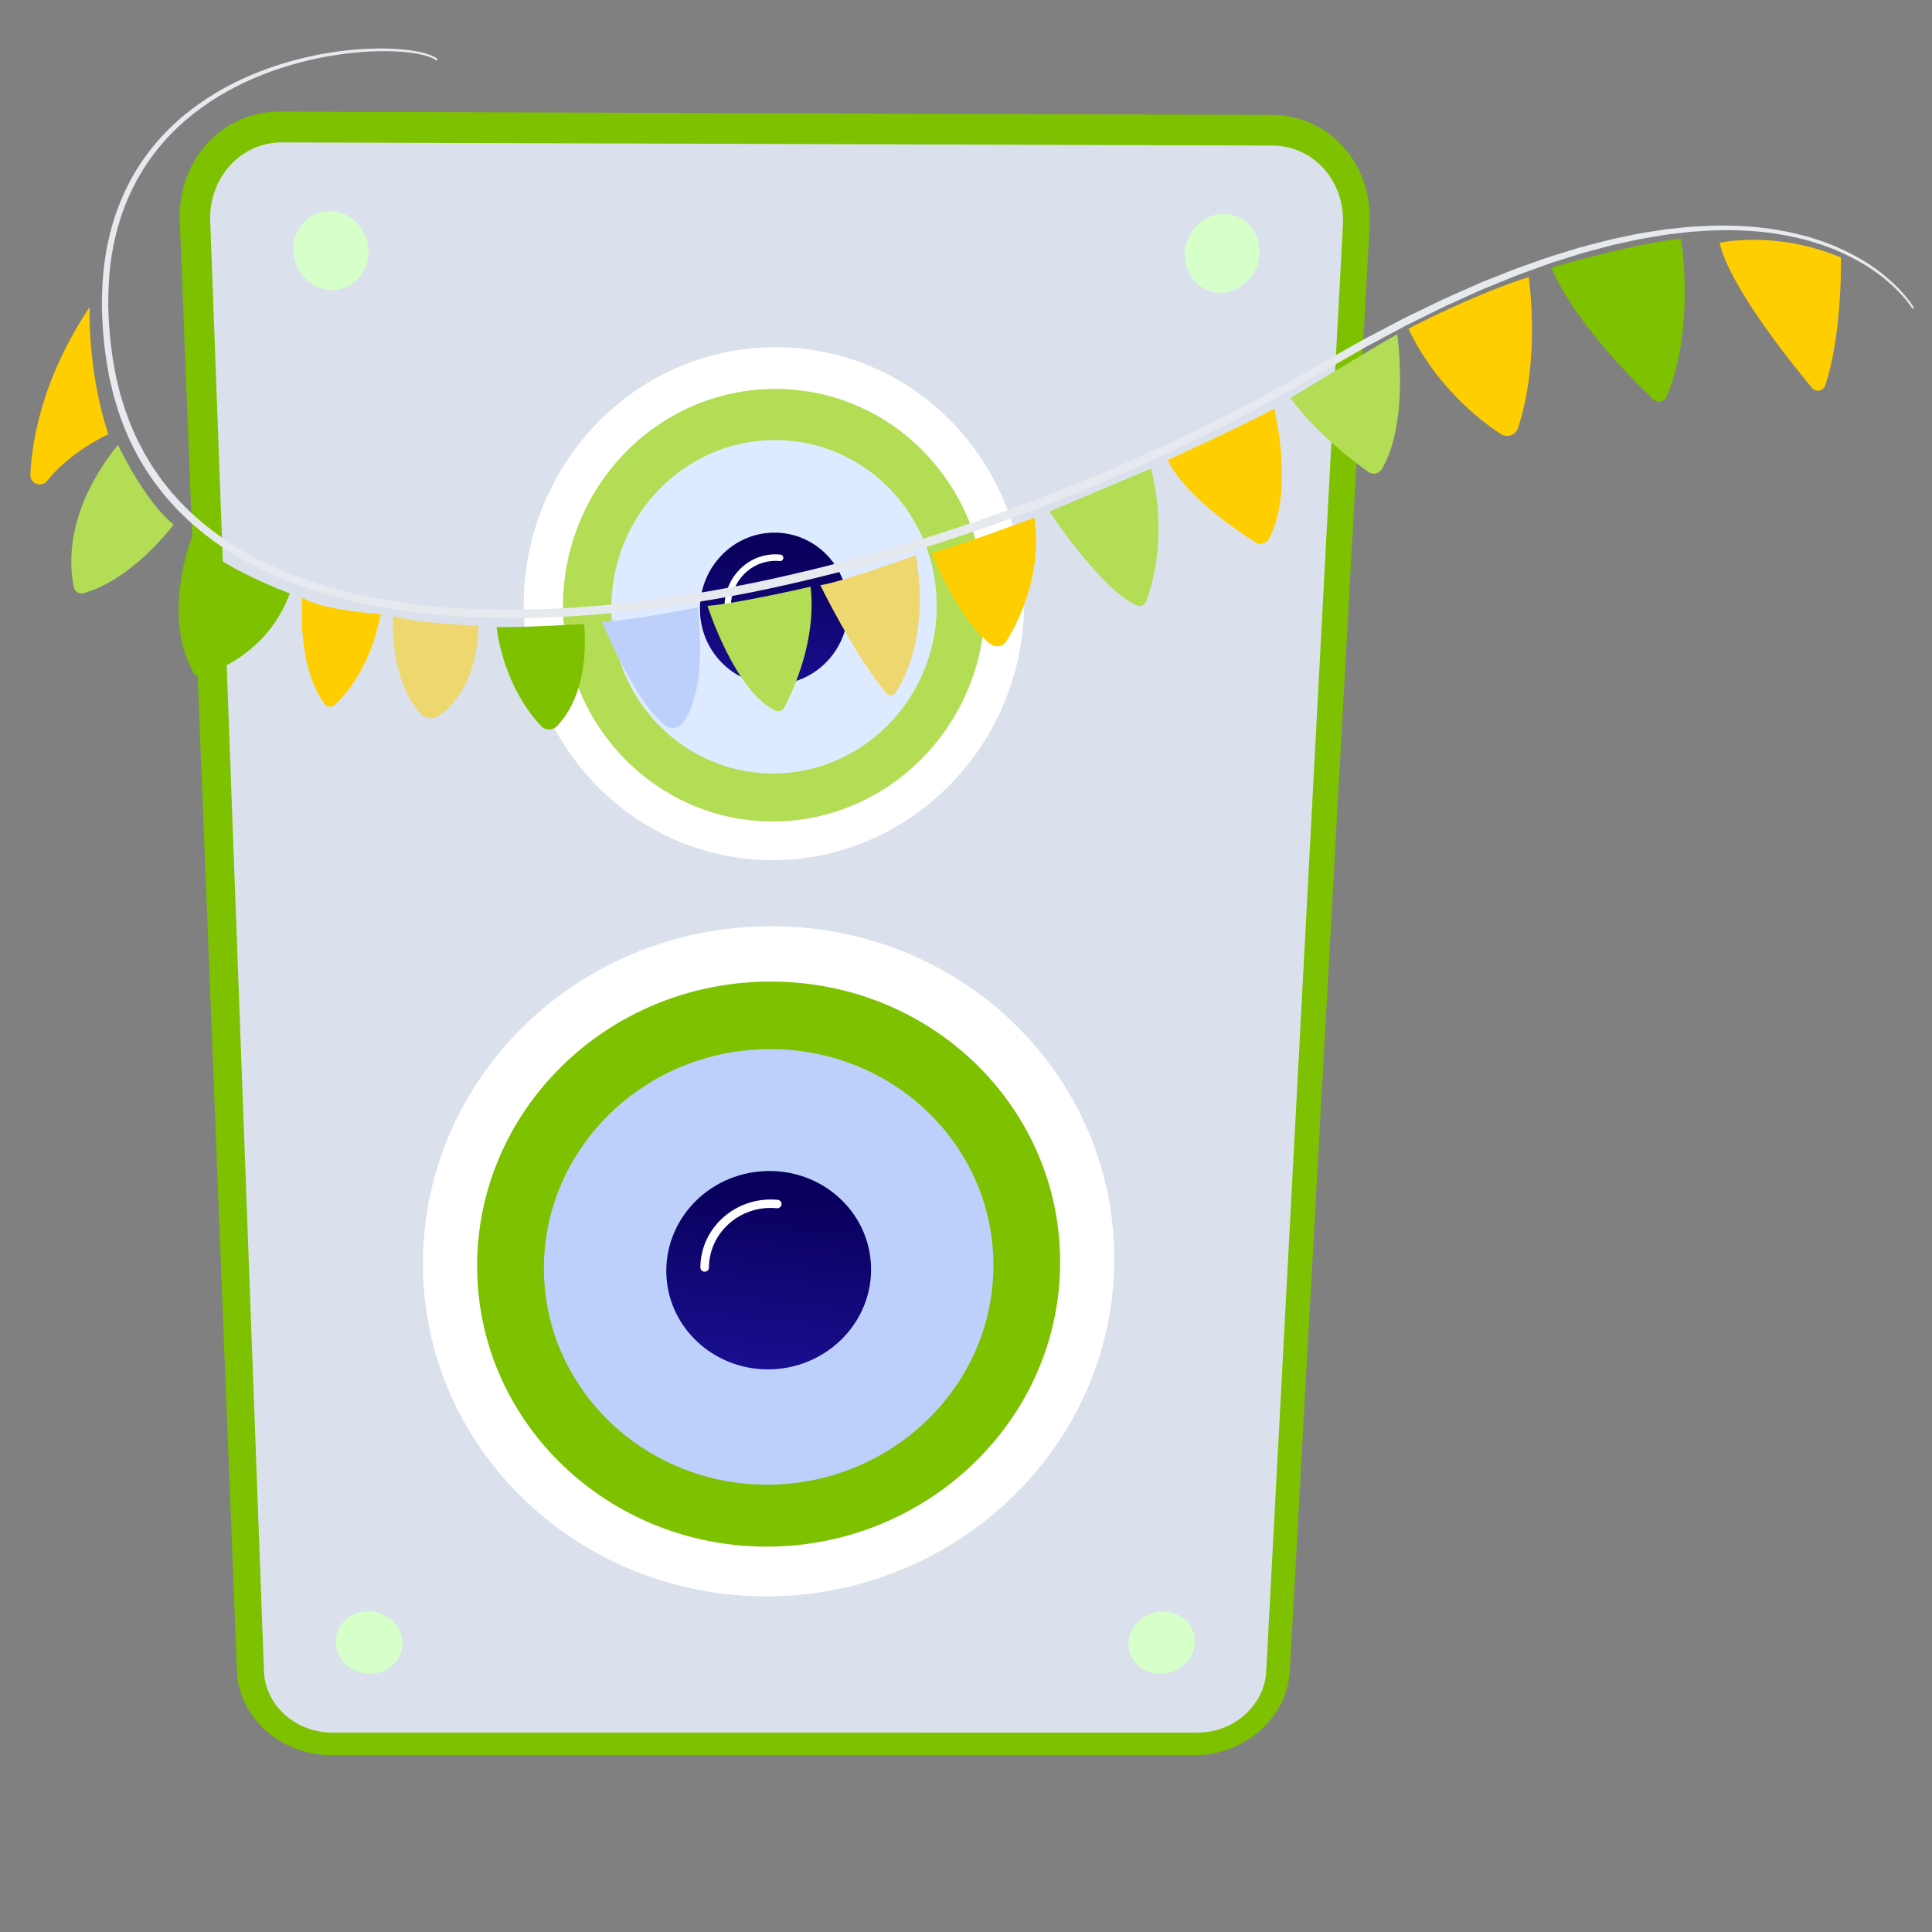 <?xml version="1.0" encoding="UTF-8"?> <!-- Generator: Adobe Illustrator 19.1.1, SVG Export Plug-In . SVG Version: 6.00 Build 0) --> <svg xmlns="http://www.w3.org/2000/svg" xmlns:xlink="http://www.w3.org/1999/xlink" id="Illustration" x="0px" y="0px" viewBox="0 0 3710 3710" style="enable-background:new 0 0 3710 3710;" xml:space="preserve"><rect x="0" y="0" width="3710" height="3710" fill="#808080" stroke="none"/> <style type="text/css"> .st0{fill:#7DC100;} .st1{fill:#DAE1ED;} .st2{fill:#D6FFCA;} .st3{fill:#FFFFFF;} .st4{fill:#B2DD54;} .st5{fill:#DEEAFF;} .st6{fill:url(#SVGID_1_);} .st7{fill:#BDD0FB;} .st8{fill:url(#SVGID_2_);} .st9{fill:#E6E9ED;} .st10{fill:#FFCE00;} .st11{fill:#EFD76F;} .st12{display:none;} .st13{display:inline;fill:url(#SVGID_3_);} .st14{display:inline;fill:url(#SVGID_4_);} .st15{display:inline;fill:url(#SVGID_5_);} .st16{display:inline;fill:url(#SVGID_6_);} .st17{display:inline;fill:#B2DD54;} .st18{display:inline;fill:url(#SVGID_7_);} .st19{display:inline;fill:url(#SVGID_8_);} .st20{display:inline;fill:url(#SVGID_9_);} .st21{display:inline;fill:url(#SVGID_10_);} .st22{display:inline;fill:#AE5140;} .st23{display:inline;opacity:0.6;fill:#FFFFFF;} .st24{display:inline;opacity:0.72;fill:#FFFFFF;} .st25{display:inline;fill:url(#SVGID_11_);} .st26{display:inline;fill:url(#SVGID_12_);} .st27{display:inline;} .st28{fill:url(#SVGID_13_);} .st29{fill:url(#SVGID_14_);} .st30{fill:url(#SVGID_15_);} .st31{fill:url(#SVGID_16_);} .st32{fill:url(#SVGID_17_);} .st33{fill:url(#SVGID_18_);} .st34{fill:url(#SVGID_19_);} .st35{fill:url(#SVGID_20_);} .st36{fill:url(#SVGID_21_);} .st37{fill:url(#SVGID_22_);} .st38{fill:url(#SVGID_23_);} .st39{fill:#2A2B2D;} .st40{fill:url(#SVGID_24_);} .st41{fill:url(#SVGID_25_);} </style> <path class="st0" d="M2476.8,3209.1c-5,89.8-86.4,161.2-182.1,161.2H635.2c-96,0-176.6-71.6-180.2-161.6L345.2,424.3 c-4.6-116,81.1-210.4,191.4-210l1906.4,6.3c109.8,0.4,193.6,94.9,187.2,210.6L2476.8,3209.1z"></path> <path class="st1" d="M2443.6,279.5l-1901.7-6.1c-79.4-0.3-141.3,67.8-138.2,151.4l103.2,2784.7c2.4,65.1,60.7,117.5,130.1,117.5 l1663,0.1c69.2,0,128.1-52.3,131.5-117.3l147.3-2778.4C2583.2,348.1,2522.7,279.8,2443.6,279.5z"></path> <g> <path class="st2" d="M707.5,481.7c1,41.8-30.3,75.5-69.9,75.4c-39.6-0.1-72.8-34-74.1-75.9c-1.3-42,30-76,69.9-75.9 C673.3,405.5,706.4,439.7,707.5,481.7z"></path> <path class="st2" d="M2418.7,486.8c-1.9,41.7-35.5,75.4-75,75.3c-39.5-0.1-70.2-34-68.5-75.7c1.7-41.9,35.3-75.9,75.1-75.8 C2390,410.7,2420.6,444.9,2418.7,486.8z"></path> </g> <g> <path class="st2" d="M773,3154.3c0.8,33.1-27.1,59.8-62.4,59.8c-35.3,0-64.7-26.7-65.7-59.8c-1-33.2,26.9-60.1,62.4-60.1 C742.8,3094.2,772.2,3121.1,773,3154.3z"></path> <path class="st2" d="M2294.6,3154.6c-1.5,33-31.3,59.7-66.4,59.7c-35.1,0-62.6-26.7-61.2-59.7c1.3-33.1,31.1-60,66.4-60 C2268.7,3094.6,2296.1,3121.5,2294.6,3154.6z"></path> </g> <path class="st3" d="M1966.6,1170.7c-7.7,268.6-224.3,481.5-484.1,481c-259.9-0.5-473.4-214.3-476.8-483.2 c-3.4-275.2,213.6-502.5,484.7-501.7C1761.4,667.5,1974.5,895.8,1966.6,1170.7z"></path> <path class="st4" d="M1891.5,1170.5c-5.8,227-188.5,407.4-408.3,407c-219.9-0.4-400-181.7-402.1-408.9 c-2.2-231.7,180.9-422.4,408.8-421.8C1717.6,747.5,1897.4,939,1891.5,1170.5z"></path> <path class="st5" d="M1798.8,1170.3c-3.8,175.4-144.7,315.4-314.9,315.1c-170.3-0.3-309.1-141-310-316.5 C1173,990.7,1314.1,844.6,1489,845C1664,845.5,1802.6,992.2,1798.8,1170.3z"></path> <linearGradient id="SVGID_1_" gradientUnits="userSpaceOnUse" x1="1498.563" y1="1059.845" x2="1469.318" y2="1321.928"> <stop offset="0" style="stop-color:#09005D"></stop> <stop offset="1" style="stop-color:#1A0F91"></stop> </linearGradient> <path class="st6" d="M1628.8,1169.9c-1.1,80.3-65.4,144.8-143.5,144.6c-78.1-0.2-141.4-65-141.2-145.3 c0.2-80.8,64.4-146.6,143.5-146.4C1566.7,1023,1629.9,1089.1,1628.8,1169.9z"></path> <g> <path class="st3" d="M1397.3,1170.4c-3.3,0-6-2.8-6-6.2c0.2-55,44.2-99.9,97.9-99.7c3.2,0,6.4,0.2,9.6,0.5c3.3,0.3,5.7,3.4,5.4,6.8 c-0.4,3.4-3.3,5.9-6.6,5.6c-2.8-0.3-5.6-0.4-8.4-0.4c-47.1-0.1-85.6,39.2-85.8,87.3C1403.4,1167.7,1400.7,1170.4,1397.3,1170.4z"></path> </g> <g> <path class="st3" d="M2139.3,2441.4c-13.3,349.2-312.1,624.2-668.1,624.1c-356.2-0.1-651.3-275.7-658.9-625.4 c-7.9-361.1,291.7-662.1,669.3-661.5C1858.8,1779.2,2153,2080.8,2139.3,2441.4z"></path> <path class="st0" d="M2035.5,2441.3c-9.8,295.3-262,528.8-563.5,528.7c-301.8-0.1-550.6-234.2-555.7-529.8 c-5.2-303.8,247.5-555.8,564.4-555.3C1797.4,1885.4,2045.6,2137.9,2035.5,2441.3z"></path> <path class="st7" d="M1907.5,2441.1c-6.3,228.4-200.8,410-434.6,409.9c-233.9-0.1-425.7-182.1-428.4-410.7 c-2.7-233.4,192.1-426,435.1-425.7C1722.5,2015,1913.9,2207.9,1907.5,2441.1z"></path> <linearGradient id="SVGID_2_" gradientUnits="userSpaceOnUse" x1="1492.058" y1="2296.854" x2="1453.831" y2="2639.426"> <stop offset="0" style="stop-color:#09005D"></stop> <stop offset="1" style="stop-color:#1A0F91"></stop> </linearGradient> <path class="st8" d="M1672.7,2440.9c-1.8,104.7-90.4,188.7-198.1,188.7c-107.7-0.1-195-84.3-195.1-189 c-0.1-105.7,88.6-192.1,198.2-191.9C1587.3,2248.7,1674.5,2335.3,1672.7,2440.9z"></path> <g> <path class="st3" d="M1353.2,2442c-4.6,0-8.3-3.6-8.3-8c0.2-71.9,60.8-130.7,135.2-130.6c4.4,0,8.9,0.2,13.3,0.6 c4.6,0.4,7.9,4.4,7.4,8.9c-0.5,4.5-4.6,7.7-9.2,7.3c-3.8-0.4-7.8-0.6-11.7-0.6c-65.1-0.1-118.3,51.4-118.5,114.4 C1361.5,2438.4,1357.8,2442,1353.2,2442z"></path> </g> </g> <g> <path class="st9" d="M3675.5,591.1c-6.9-11.2-15-21.2-23.7-30.7c-4.2-4.9-8.9-9.3-13.5-13.9c-4.6-4.5-9.5-8.7-14.3-13 c-19.6-16.7-41.1-31.2-63.9-43.3c-22.7-12.1-46.5-22.5-71.1-30.2c-24.4-8.3-49.7-13.8-75-18.4c-50.8-8.6-102.7-10.1-154-6.9 c-12.9,0.3-25.6,2-38.5,3.3l-19.2,2c-6.4,0.6-12.7,1.9-19.1,2.8c-12.7,2-25.4,3.9-38.1,6.1l-37.7,7.9c-12.6,2.4-25,5.8-37.5,9 c-12.4,3.3-24.9,6.3-37.3,9.8l-36.8,11.3l-18.4,5.7c-6.1,1.9-12.1,4.2-18.2,6.3c-24.2,8.7-48.6,16.7-72.3,26.6l-35.8,14.2l-8.9,3.6 l-8.8,3.9l-17.6,7.8l-35.2,15.6l-8.8,3.9l-8.7,4.2l-17.3,8.4l-34.7,16.8c-5.8,2.8-11.6,5.5-17.3,8.5l-17,8.9l-34.1,17.9l-17,8.9 l-8.5,4.5l-8.4,4.7l-67,37.8c-176.2,103.4-361.4,191.4-552.2,264.2c-95.5,36.3-192.3,69-290.4,97.2c-49,14.3-98.4,27.4-148,39.3 c-49.6,12-99.5,22.9-149.7,32.3c-50.2,9.4-100.5,17.6-151.1,24.2c-50.6,6.6-101.4,11.5-152.2,14.7c-101.7,6.2-204.1,5.4-305-7.4 c-100.7-12.8-200.6-37.8-291.5-82.7c-45.4-22.4-87.8-50.6-125.6-84c-4.9-4-9.3-8.5-13.8-12.9c-4.5-4.4-9.1-8.8-13.5-13.2l-12.7-14 l-6.4-7c-2-2.4-3.9-4.9-5.9-7.4l-11.8-14.8c-3.8-5-7.3-10.3-10.9-15.4c-7.5-10.1-13.8-21.1-20.3-31.9c-3.4-5.3-6.1-11-9.1-16.6 c-2.9-5.6-5.9-11.2-8.7-16.8l-7.7-17.3c-2.6-5.8-5.2-11.5-7.2-17.5c-4.3-11.9-9-23.6-12.4-35.8l-5.5-18.2l-4.4-18.5 c-1.4-6.2-3.2-12.3-4.2-18.5l-3.3-18.7c-2.5-12.4-3.8-25.1-5.5-37.7c-2.7-25.2-4.7-50.6-4.9-75.9c-0.1-25.4,1.1-50.7,4-75.8 c3-25.1,8-50,14.8-74.3c13.7-48.6,35.9-94.9,66-135.5c15-20.3,32-39.2,50.5-56.5c18.5-17.2,38.6-32.9,59.7-46.9 c21.1-14,43.4-26.4,66.3-37.3c23-10.8,46.7-20.1,70.9-28c48.4-15.7,98.7-25.8,149.5-30.2c25.4-2.1,50.9-2.8,76.3-1.2 c12.7,0.8,25.4,2.2,37.8,4.6c6.2,1.2,12.4,2.7,18.3,4.7c5.9,2,11.8,4.5,16.4,8.2l2.5-2.9c-5.3-4.3-11.4-7-17.6-9.1 c-6.2-2.2-12.4-3.8-18.8-5.1c-12.7-2.6-25.5-4.2-38.3-5.2c-25.7-1.9-51.4-1.5-77.1,0.3c-51.3,3.8-102.1,13.6-151.2,29 c-24.5,7.8-48.6,16.9-72.1,27.7c-23.4,10.8-46.1,23.2-67.7,37.3c-21.6,14.1-42.2,29.8-61.3,47.2c-19,17.5-36.6,36.7-52.2,57.4 c-31.3,41.3-54.5,88.7-68.8,138.4c-7.2,24.9-12.4,50.3-15.6,76c-3.2,25.7-4.5,51.5-4.5,77.4c0.1,25.8,1.9,51.6,4.6,77.3 c1.7,12.8,3,25.6,5.4,38.3l3.3,19.1c1,6.4,2.8,12.6,4.2,18.9l4.4,18.9l5.5,18.6c3.4,12.5,8.1,24.6,12.5,36.8 c2.1,6.1,4.7,12.1,7.3,18l7.8,17.8c2.9,5.8,5.9,11.5,8.8,17.3c3,5.7,5.8,11.6,9.3,17.1c6.7,11.1,13.1,22.4,20.8,32.9 c3.7,5.3,7.3,10.8,11.2,15.9l12.1,15.3c2,2.5,4,5.1,6.1,7.6l6.5,7.3l13,14.5c4.5,4.6,9.2,9.1,13.8,13.7c4.6,4.5,9.2,9.2,14.2,13.3 c38.7,34.6,82.1,63.8,128.4,86.9c46.3,23.2,95.1,41,144.8,54.8c49.8,13.8,100.5,23.4,151.6,30c102.2,13.1,205.5,14.1,308.1,8 c51.3-3.1,102.5-8,153.4-14.5c50.9-6.6,101.6-14.7,152.1-24.1c50.5-9.3,100.7-20.2,150.6-32.2c49.9-12,99.6-24.9,148.8-39.3 c98.6-28.6,195.8-61.6,291.6-98.3c191.5-73.6,377.3-162.4,554-266.7l66.4-38.1l8.3-4.8l8.4-4.5l16.9-9l33.8-18l16.9-9 c5.6-3,11.4-5.7,17.1-8.5l34.3-16.9l17.2-8.5l8.6-4.2l8.7-3.9l34.9-15.7l17.5-7.9l8.7-3.9l8.9-3.6l35.4-14.4 c23.5-10,47.7-18.1,71.6-26.9c6-2.1,12-4.4,18-6.4l18.2-5.7l36.5-11.5c12.2-3.6,24.6-6.6,36.9-10c12.3-3.3,24.6-6.7,37.1-9.2 l37.3-8.1c12.5-2.3,25.1-4.2,37.6-6.4c6.3-1,12.5-2.3,18.9-3l19-2.2c12.6-1.4,25.3-3.2,38-3.7c50.7-3.8,101.9-2.9,152.1,5 c25,4.3,50,9.3,74.1,17.3c24.3,7.3,47.8,17.3,70.3,28.9c22.6,11.7,44,25.5,63.6,41.8c4.8,4.2,9.6,8.3,14.3,12.6 c4.5,4.4,9.2,8.7,13.5,13.5c8.7,9.2,16.9,19.1,23.6,29.6L3675.5,591.1z"></path> <path class="st10" d="M3535.2,494.4c0,0,3.1,145.9-30.3,245.8c-3.7,11-18,13.6-25.4,4.7c-43.3-52.1-159.1-197.2-177.3-278.5 C3302.2,466.4,3407,441.3,3535.2,494.4z"></path> <path class="st0" d="M3228,458.1c0,0,28.4,169.2-27.3,303.3c-4.3,10.4-17.7,13.3-25.8,5.5c-42-39.9-153.1-151.3-195.9-253 C2979,514,3133.5,468.2,3228,458.1z"></path> <path class="st10" d="M2935.6,531.9c0,0,23.5,159.3-20.9,290.6c-4.5,13.4-20.5,18.8-32.4,11.1c-40.3-26.2-124.5-91.1-177.8-202.4 C2704.5,631.2,2825.6,567.3,2935.6,531.9z"></path> <path class="st4" d="M2683,642c0,0,24.5,166.5-29.2,258.4c-5.4,9.3-17.5,12-26.3,5.8c-30.8-21.8-101.4-75.7-149.2-141.9 C2478.4,764.3,2643.9,663.1,2683,642z"></path> <path class="st10" d="M2446.8,784.3c0,0,39.6,158.8-10.3,250.5c-5.1,9.3-16.8,12.4-25.8,6.7c-38.3-24.4-136.9-92-168.2-158.1 C2242.6,883.5,2415.2,804.3,2446.8,784.3z"></path> <path class="st4" d="M2210.4,899.8l-195.2,82.5c0,0,100,151,167.9,180.4c7,3,15.1-0.6,17.8-7.7 C2213.2,1122.9,2241.7,1028.1,2210.4,899.8z"></path> <path class="st10" d="M1986.3,994.2c0,0-152.8,57.1-197.4,67.5c0,0,46.5,120.8,111.8,174.4c10.1,8.3,25.2,6,32.1-5.2 C1956.1,1193.2,2002.2,1102.3,1986.3,994.2z"></path> <path class="st11" d="M1758.8,1066.1c0,0-142.1,51.6-183.5,57.7c0,0,65,133.5,126.8,207.6c4.7,5.6,13.4,5.1,17.4-1 C1739.1,1301.2,1783.8,1214.8,1758.8,1066.1z"></path> <path class="st4" d="M1556.6,1126.6c0,0-137.4,31.8-198,36.9c0,0,51.8,162.7,129.6,200.8c6.6,3.2,14.6,0.5,18.1-6 C1522.9,1326.5,1568.5,1228.8,1556.6,1126.6z"></path> <path class="st7" d="M1339.8,1166.2c0,0-137.9,28-184.1,27.1c0,0,61,152,121.8,199.7c10.1,7.9,24.7,6.1,32.8-3.9 C1328.9,1365.7,1355.3,1306.8,1339.8,1166.2z"></path> <path class="st0" d="M1121.8,1198.3c0,0-129.4,7.5-168.1,5.6c0,0,9.1,108.4,85.2,190.2c8.1,8.7,21.9,9,30.2,0.5 C1092.2,1371.3,1130.7,1314.2,1121.8,1198.3z"></path> <path class="st11" d="M918.8,1201.4c0,0-108-3.3-163.9-18.1c0,0-8.8,121.4,53.3,187.7c8.6,9.2,22.7,10.8,33.2,4 C868.5,1357.4,915.8,1311.1,918.8,1201.4z"></path> <path class="st10" d="M731.2,1179.1c0,0-112.3-6.5-150.5-31.6c0,0-12.6,127.1,42.1,203.9c4.7,6.5,13.9,7.6,19.9,2.2 C664.1,1334.1,711.3,1281.2,731.2,1179.1z"></path> <path class="st0" d="M556.5,1139.6c0,0-134-49.4-188.5-106.6c0,0-59,148.3,4.3,260c2.5,4.5,7.8,6.7,12.8,5.3 C414.6,1289.7,514.6,1253.1,556.5,1139.6z"></path> <path class="st4" d="M226.5,854.2c0,0,50.4,107.7,107,153.2c0,0-78.4,105.5-173,131.7c-8.2,2.3-16.7-2.7-18.5-11.1 C133.5,1090.4,122.6,983.2,226.5,854.2z"></path> <path class="st10" d="M172.2,589.6c0,0-4.8,123.6,36,244.2c0,0-73.4,33.2-117.5,89.5c-10.9,13.9-33.2,5.6-32.4-12.1 C61.8,840.3,83.4,722.8,172.2,589.6z"></path> </g> <g class="st12"> <linearGradient id="SVGID_3_" gradientUnits="userSpaceOnUse" x1="2518.455" y1="1728.765" x2="2449.584" y2="1955.055" gradientTransform="matrix(0.924 -0.381 0.381 0.924 -2470.302 839.318)"> <stop offset="0" style="stop-color:#FEBBBA"></stop> <stop offset="1" style="stop-color:#FF928E"></stop> </linearGradient> <path class="st13" d="M496.2,1619.4c0,0-36.1-70.3-2.2-91.3c33.9-21.1,61,10.3,74.6,26c13.6,15.7-32.1,77.1-44.2,82.1 C512.3,1641.1,496.2,1619.4,496.2,1619.4z"></path> <linearGradient id="SVGID_4_" gradientUnits="userSpaceOnUse" x1="961.138" y1="2255.506" x2="391.809" y2="1422.996" gradientTransform="matrix(0.969 0.248 -0.248 0.969 284.573 -173.116)"> <stop offset="0" style="stop-color:#FEBBBA"></stop> <stop offset="1" style="stop-color:#FF928E"></stop> </linearGradient> <path class="st14" d="M533.1,1607.2c0,0-118,310.1,87.3,432.1c29,17.3,37.2,55.6,18.7,83.8c-4,6.1-8.4,12.2-13.4,18.2 c-23.8,28.5-67.4,28.6-91.5,0.4c-65.8-77-177.1-261.8-35-524.5L533.1,1607.2z"></path> <linearGradient id="SVGID_5_" gradientUnits="userSpaceOnUse" x1="813.493" y1="3932.549" x2="1135.191" y2="3104.383" gradientTransform="matrix(0.718 0.696 -0.696 0.718 2193.561 -115.659)"> <stop offset="0" style="stop-color:#FEBBBA"></stop> <stop offset="1" style="stop-color:#FF928E"></stop> </linearGradient> <path class="st15" d="M734.4,2878.1l-151.8-42.5l-38,218c0,0-61.7,1-112.7,32.6c-51,31.7-230.7,197.8-230.7,197.8l-31.5-7.2 l-12.1,7.7l-17.5,133.5l50.3-71c8-11.3,29.9-28.6,29.5-29.8c97-45.9,330.4-179.2,392.3-214.8c10-5.7,18-14.3,23.2-24.6 L734.4,2878.1z"></path> <linearGradient id="SVGID_6_" gradientUnits="userSpaceOnUse" x1="2112.286" y1="6324.944" x2="3198.405" y2="-6369.08" gradientTransform="matrix(1 0 0 1 -1687.336 0)"> <stop offset="0" style="stop-color:#FEBBBA"></stop> <stop offset="1" style="stop-color:#FF928E"></stop> </linearGradient> <path class="st16" d="M724.6,3516.5c-1.3,0-2.5,0.1-3.8,0c5.6-70.2,31.3-379,57.1-494.7c29.1-130.9-43.6-392.8-43.6-392.8 l-130.9,130.9l72.7,247.3c-49.9,74.8,8.1,512.7,6.9,512.5l0.1,1l-19,26.1l2.3,14.2l116,68.4l-45.6-74.1 C729.4,3543.5,725.4,3530.2,724.6,3516.5z"></path> <path class="st17" d="M789.9,3640.1h-37c-6.9,0-13.5-3.2-17.7-8.7c-11.5-15-35.4-44.2-46.9-45c-15.4-1-13.4,53.7-13.4,53.7h-8.6 l-10.9-68c-2.7-17.1,5.8-34,21.1-42.1l0,0c0,0,3.5,26,22.6,37.5c19.1,11.5,77.6,52.7,77.6,52.7s7.2-1,15,0.4 C803.4,3622.8,801.8,3640.1,789.9,3640.1z"></path> <path class="st17" d="M133.2,3429.2l-14.5-34c-2.7-6.4-2.3-13.6,1-19.7c9.3-16.5,26.8-49.9,23-60.8c-5.1-14.6-54.6,8.7-54.6,8.7 l-3.4-7.9l58.2-36.7c14.7-9.2,33.6-8,47,2.9l0,0c0,0-22.5,13.4-25.7,35.5c-3.1,22.1-18.1,92.1-18.1,92.1s3.8,6.2,5.5,14 C154.4,3434.8,137.9,3440.1,133.2,3429.2z"></path> <linearGradient id="SVGID_7_" gradientUnits="userSpaceOnUse" x1="516.858" y1="2663.836" x2="800.521" y2="2663.836"> <stop offset="0" style="stop-color:#09005D"></stop> <stop offset="1" style="stop-color:#1A0F91"></stop> </linearGradient> <path class="st18" d="M767.6,2407.5c0,0-4.3,26.2,2,98.3c6.3,72.1,36.2,241.4,30.1,403.3c0,0-85.2,19.9-233.2,10.5 c0,0-62.5-252.9-47.2-349c15.2-96.1,97.8-165.1,97.8-165.1L767.6,2407.5z"></path> <linearGradient id="SVGID_8_" gradientUnits="userSpaceOnUse" x1="656.225" y1="1875.14" x2="667.972" y2="2092.475"> <stop offset="0" style="stop-color:#FEBBBA"></stop> <stop offset="1" style="stop-color:#FF928E"></stop> </linearGradient> <polygon class="st19" points="704.6,1925.7 715,2048.2 616.1,2048.2 640.7,1861.3 "></polygon> <linearGradient id="SVGID_9_" gradientUnits="userSpaceOnUse" x1="554.412" y1="2223.599" x2="825.911" y2="2223.599"> <stop offset="0" style="stop-color:#009B47"></stop> <stop offset="0.989" style="stop-color:#00B23C"></stop> </linearGradient> <path class="st20" d="M586.8,2031.2c34.1-1.9,110.5-5.4,164.6-2.4c28.5,1.6,52.3,22,58.1,49.9l13.2,63.2 c4.9,23.5,4.2,47.9-2.1,71.1l-53,194.5c0,0-47.1,28.3-150.6-2c0,0-90.8-216.6-53.7-355.2C566.2,2039.5,575.7,2031.8,586.8,2031.2z"></path> <linearGradient id="SVGID_10_" gradientUnits="userSpaceOnUse" x1="2468.221" y1="1954.675" x2="2275.976" y2="1673.562" gradientTransform="matrix(1 0 0 1 -1687.336 0)"> <stop offset="0" style="stop-color:#FEBBBA"></stop> <stop offset="1" style="stop-color:#FF928E"></stop> </linearGradient> <path class="st21" d="M746.5,1784.3c3.5,2.1,31.4,100.2,8,141.4c-23.3,41.2-94.5-4.9-113.8-64.5 C621.4,1801.8,652.4,1728.8,746.5,1784.3z"></path> <path class="st22" d="M561.9,1861.3c-16,78.3-68.9,56.8-106.4,91.7c-60.8,56.4-147.7-1.7-232.2,51.7 c-61,38.6-90.4,137.4-61.1,217.1c40.5,110.5,179.1,155.9,250.9,122.2c68.6-32.2,58.9-128.5,151.2-165.7c39.2-15.8,58.6-5.5,82-29 c41.1-41,30-120.5,25.7-151.2c-9.3-66.5-31.6-78.5-20.9-107.8c20.7-56.8,117.4-45.1,125.5-85.2c7.3-36.5-62.7-105.8-128.7-94.9 C545.9,1727.2,569,1826.4,561.9,1861.3z"></path> <path class="st23" d="M192.7,2203.1c-1.2,0-2.3-0.8-2.6-2c-13.1-54.2-7.1-98.7,17.6-132.2c41.1-55.6,120.9-61.1,121.7-61.1 c1.3-0.2,2.7,1,2.8,2.5c0.1,1.5-1,2.7-2.5,2.8c-0.8,0-78.2,5.4-117.8,59c-23.8,32.2-29.4,75.1-16.7,127.7c0.3,1.4-0.5,2.9-2,3.2 C193.1,2203.1,192.9,2203.1,192.7,2203.1z"></path> <path class="st24" d="M454.2,2252.8c-0.1,0-0.2,0-0.3,0c-0.7-0.2-1.1-0.9-1-1.6c12.7-48.8,35.1-82.7,66.4-100.8 c22.8-13.1,44.1-14.4,62.9-15.4c18.1-1,33.8-1.9,46.4-13.2c26.1-23.2,24.6-78.9-4.5-165.6c-0.2-0.7,0.1-1.5,0.8-1.7 c0.7-0.2,1.5,0.1,1.7,0.8c29.4,87.8,30.7,144.5,3.7,168.5c-13.3,11.8-29.4,12.8-48,13.8c-18.5,1.1-39.5,2.3-61.7,15.1 c-30.7,17.7-52.6,51-65.1,99.1C455.4,2252.4,454.8,2252.8,454.2,2252.8z"></path> <path class="st24" d="M599.7,1841.8c-0.1,0-0.3,0-0.4-0.1c-0.7-0.2-1.1-1-0.8-1.7c10.1-30.1,39.3-25.6,70.1-20.9 c19.5,3,39.7,6.1,56.9,1c12.8-3.8,20.4-9.7,22.6-17.5c3.8-13.3-9.4-28.1-9.5-28.2c-0.5-0.5-0.4-1.4,0.1-1.9 c0.5-0.5,1.4-0.4,1.9,0.1c0.6,0.6,14.2,16,10.1,30.7c-2.5,8.7-10.7,15.2-24.4,19.3c-17.7,5.2-38.2,2.1-58.1-0.9 c-31-4.8-57.8-8.9-67.2,19.1C600.8,1841.5,600.3,1841.8,599.7,1841.8z"></path> <linearGradient id="SVGID_11_" gradientUnits="userSpaceOnUse" x1="2634.423" y1="1786.181" x2="2565.554" y2="2012.465" gradientTransform="matrix(-0.801 -0.599 -0.599 0.801 4180.365 1665.121)"> <stop offset="0" style="stop-color:#FEBBBA"></stop> <stop offset="1" style="stop-color:#FF928E"></stop> </linearGradient> <path class="st25" d="M985.7,1660.3c0,0,52.4-59.1,24.8-87.9c-27.6-28.8-61.7-5.2-78.7,6.6c-17,11.8,11.9,82.6,22.4,90.5 C964.7,1677.4,985.7,1660.3,985.7,1660.3z"></path> <linearGradient id="SVGID_12_" gradientUnits="userSpaceOnUse" x1="1089.221" y1="2232.135" x2="519.867" y2="1399.589" gradientTransform="matrix(-1 0 0 1 1764 0)"> <stop offset="0" style="stop-color:#FEBBBA"></stop> <stop offset="1" style="stop-color:#FF928E"></stop> </linearGradient> <path class="st26" d="M953,1639.3c0,0,37.2,329.7-191.9,396.9c-32.4,9.5-49.8,44.6-38.9,76.6c2.3,6.9,5.1,13.9,8.5,21 c15.9,33.5,58.1,44.5,88.5,23.1c82.9-58.3,236.6-209.6,164.2-499.3L953,1639.3z"></path> </g> <g class="st12"> <g class="st27"> <linearGradient id="SVGID_13_" gradientUnits="userSpaceOnUse" x1="-3280.721" y1="-33224.18" x2="-3245.753" y2="-32900.723" gradientTransform="matrix(0.653 0.609 0.682 -0.731 -259.072 5029.292)"> <stop offset="0" style="stop-color:#09005D"></stop> <stop offset="1" style="stop-color:#1A0F91"></stop> </linearGradient> <path class="st28" d="M2401,2935.8c0,0,21.3-31.6,44.6-60.8c9.1-11.4,25.1-13.8,35-5.4c33.8,28.7,105.9,90.5,129.6,114.9 c3.6,3.7,2,10.2-3,12.8l0,0c-4.2,2.2-8.9,2.7-13.1,1.5l-169.5-47.9L2401,2935.8z"></path> <linearGradient id="SVGID_14_" gradientUnits="userSpaceOnUse" x1="635.438" y1="3345.284" x2="692.473" y2="3345.284" gradientTransform="matrix(0.731 0.682 0.682 -0.731 -348.829 4945.868)"> <stop offset="0" style="stop-color:#FEBBBA"></stop> <stop offset="1" style="stop-color:#FF928E"></stop> </linearGradient> <path class="st29" d="M2382.7,2949l34.6-29.3c0,0,32.2,10.5,36.6,36.6l-43.5,28L2382.7,2949z"></path> <linearGradient id="SVGID_15_" gradientUnits="userSpaceOnUse" x1="2605.774" y1="1628.33" x2="2537.905" y2="2309.015" gradientTransform="matrix(-1 0 0 1 4179.792 0)"> <stop offset="0" style="stop-color:#FEBBBA"></stop> <stop offset="1" style="stop-color:#FF928E"></stop> </linearGradient> <path class="st30" d="M1615.5,2166.9c-54-121.2-105-302.4-45.6-483.4l34.4-34.4c0,0,0,283.6,70.6,424.4 C1655.1,2104.7,1635.4,2135.9,1615.5,2166.9z"></path> <linearGradient id="SVGID_16_" gradientUnits="userSpaceOnUse" x1="2594.604" y1="1627.217" x2="2526.734" y2="2307.902" gradientTransform="matrix(-1 0 0 1 4179.792 0)"> <stop offset="0" style="stop-color:#FEBBBA"></stop> <stop offset="1" style="stop-color:#FF928E"></stop> </linearGradient> <path class="st31" d="M1612.5,1594.9l13,19.5c3.6,5.4,4.5,12,2.5,18.2c-5.3,16-17.2,47.4-34,64.2c-23.1,23.1-46.3-32.4-50.9-50.9 c-4.6-18.5,27.8-64.8,37-74C1589.4,1562.5,1626.4,1567.1,1612.5,1594.9z"></path> <linearGradient id="SVGID_17_" gradientUnits="userSpaceOnUse" x1="2270.055" y1="2387.681" x2="2283.169" y2="2538.482" gradientTransform="matrix(-1 0 0 1 4061.288 0)"> <stop offset="0" style="stop-color:#09005D"></stop> <stop offset="1" style="stop-color:#1A0F91"></stop> </linearGradient> <path class="st32" d="M1789.8,3502.7c0,0,6.7,37.6,9.9,74.9c1.3,14.6-10,27.2-24.6,27.8c-49.6,2.1-155.8,6.1-193.9,4.4 c-5.7-0.3-9.5-6.1-7.4-11.4l0,0c1.8-4.5,5.2-8.1,9.6-10.1l175.3-80.6L1789.8,3502.7z"></path> <linearGradient id="SVGID_18_" gradientUnits="userSpaceOnUse" x1="2266.011" y1="3502.532" x2="2323.049" y2="3502.532" gradientTransform="matrix(-1 0 0 1 4061.288 0)"> <stop offset="0" style="stop-color:#FEBBBA"></stop> <stop offset="1" style="stop-color:#FF928E"></stop> </linearGradient> <path class="st33" d="M1795.3,3480.6l-5.3,45c0,0-30.7,14.3-51.7-1.8l12.7-50.2L1795.3,3480.6z"></path> <linearGradient id="SVGID_19_" gradientUnits="userSpaceOnUse" x1="743.251" y1="2950.369" x2="953.061" y2="4038.765" gradientTransform="matrix(1 0 0 1 1087.145 0)"> <stop offset="0" style="stop-color:#09005D"></stop> <stop offset="1" style="stop-color:#1A0F91"></stop> </linearGradient> <path class="st34" d="M1791.3,2634c2.3,11.8,12.4,586.8-49.1,844.5c-1,4.2,1.1,8.5,5.1,10.2c9.4,3.9,27.9,9.4,50.1,10.2 c6.9,0.2,13-4.2,14.9-10.8c17.6-59.8,138.3-405.8,149.3-691.9c12.3-319.8-43.7-162.2-43.7-162.2L1791.3,2634z"></path> <linearGradient id="SVGID_20_" gradientUnits="userSpaceOnUse" x1="1039.446" y1="2893.272" x2="1249.255" y2="3981.662" gradientTransform="matrix(1 0 0 1 1087.145 0)"> <stop offset="0" style="stop-color:#09005D"></stop> <stop offset="1" style="stop-color:#1A0F91"></stop> </linearGradient> <path class="st35" d="M2056.9,2644.3c51.6,130,68.4,150.3,91.4,298.7c27.6,178,162.2,55.1,234.1-2.7c9.1-7.3,36.1,18.9,38.7,55.6 c3.4,47.9-287.1,275.6-365.6,114.6c-50.2-102.8-64.1-218.5-97.4-282.5c-4.2-8-10.9-14.3-19.2-17.8l-102.5-43.9l-28.9-100.6 L2056.9,2644.3z"></path> <linearGradient id="SVGID_21_" gradientUnits="userSpaceOnUse" x1="1067.276" y1="1643.972" x2="999.407" y2="2324.657" gradientTransform="matrix(1 0 0 1 1087.145 0)"> <stop offset="0" style="stop-color:#FEBBBA"></stop> <stop offset="1" style="stop-color:#FF928E"></stop> </linearGradient> <path class="st36" d="M2113,2182.6c54-121.2,105-302.4,45.6-483.4l-34.4-34.4c0,0,0,283.6-70.6,424.4 C2073.3,2120.3,2093,2151.5,2113,2182.6z"></path> <path class="st10" d="M1791.2,2139.2h169.6c17,0,33.4-6.5,45.7-18.3c15.8-15,36.1-40.5,50.6-80.7c2.2-6.1,8.7-9.4,14.9-7.6 c21.8,6.5,69.6,25,94.6,68.1c2.3,4,2.3,9-0.2,13l-105.8,163.8l10.4,404c0,0-265.9,41.7-302.4,0l-36.5-370.2 c0,0-130.3-78.2-166.8-203.3l109.5-62.6c0,0,12.8,0.5,23.6,29.8C1712.8,2113.8,1750,2139.2,1791.2,2139.2z"></path> <linearGradient id="SVGID_22_" gradientUnits="userSpaceOnUse" x1="1879.126" y1="2333.294" x2="1890.874" y2="2063.092"> <stop offset="0" style="stop-color:#FEBBBA"></stop> <stop offset="1" style="stop-color:#FF928E"></stop> </linearGradient> <path class="st37" d="M1936.4,2015.8l3.9,130.9c0.2,8.4-5,15.9-13,18.6c-16.3,5.4-45.8,12.1-78.8,5c-9.8-2.1-16.1-11.9-14.4-21.8 l17.9-103.1L1936.4,2015.8z"></path> <g> <linearGradient id="SVGID_23_" gradientUnits="userSpaceOnUse" x1="1060.551" y1="4277.322" x2="864.407" y2="4536.804" gradientTransform="matrix(-0.782 -0.624 -0.624 0.782 5373.185 -760.908)"> <stop offset="0" style="stop-color:#FEBBBA"></stop> <stop offset="1" style="stop-color:#FF928E"></stop> </linearGradient> <path class="st38" d="M1846.7,1895.9c-1.2,1.5-40.8,109.2-58.2,156.6c-4.4,12,2.1,25.2,14.4,29.1l38.3,7 c25.4,4.6,50.6-8.9,60.8-32.6l46.1-53.7c25.1-29.2,16.4-74.3-17.8-91.8C1896.4,1893.2,1859.4,1879.9,1846.7,1895.9z"></path> <path class="st39" d="M1922.9,2014.3l-11-5.5c0,0,43.8-71.2-5.5-76.7c-49.3-5.5-93.1-16.4-93.1-43.8c0-27.4,0-76.7,60.3-54.8 c60.3,21.9,54.8,60.3,87.7,65.7c32.9,5.5,60.3,11,49.3,43.8c-11,32.9-32.9,54.8-21.9,65.7 C1999.6,2019.8,1950.3,2074.6,1922.9,2014.3z"></path> <linearGradient id="SVGID_24_" gradientUnits="userSpaceOnUse" x1="1983.683" y1="1981.841" x2="2165.775" y2="1846.741"> <stop offset="0" style="stop-color:#FEBBBA"></stop> <stop offset="1" style="stop-color:#FF928E"></stop> </linearGradient> <path class="st40" d="M1911.2,2035.6c0,0,9.1-48.2,29.4-49.4c20.3-1.2,39,16.6,17.3,42.6 C1931,2061.3,1911.2,2035.6,1911.2,2035.6z"></path> </g> <linearGradient id="SVGID_25_" gradientUnits="userSpaceOnUse" x1="1056.106" y1="1642.857" x2="988.237" y2="2323.542" gradientTransform="matrix(1 0 0 1 1087.145 0)"> <stop offset="0" style="stop-color:#FEBBBA"></stop> <stop offset="1" style="stop-color:#FF928E"></stop> </linearGradient> <path class="st41" d="M2115.9,1610.5l-13,19.5c-3.6,5.4-4.5,12-2.5,18.2c5.3,16,17.2,47.4,34,64.2c23.1,23.1,46.3-32.4,50.9-50.9 c4.6-18.5-27.8-64.8-37-74C2139.1,1578.1,2102,1582.8,2115.9,1610.5z"></path> </g> <g class="st27"> <path class="st3" d="M1841.4,1897c-0.1,0-0.1,0-0.2,0c-0.3-0.1-7.4-1.6-11.5-9.3c-4.5-8.5-3.4-20.8,3.2-36.5 c0.2-0.6,0.9-0.8,1.4-0.6c0.6,0.2,0.8,0.9,0.6,1.4c-6.2,14.9-7.4,26.8-3.3,34.6c3.6,6.8,9.9,8.2,10,8.2c0.6,0.1,1,0.7,0.9,1.3 C1842.4,1896.7,1841.9,1897,1841.4,1897z"></path> </g> </g> </svg> 